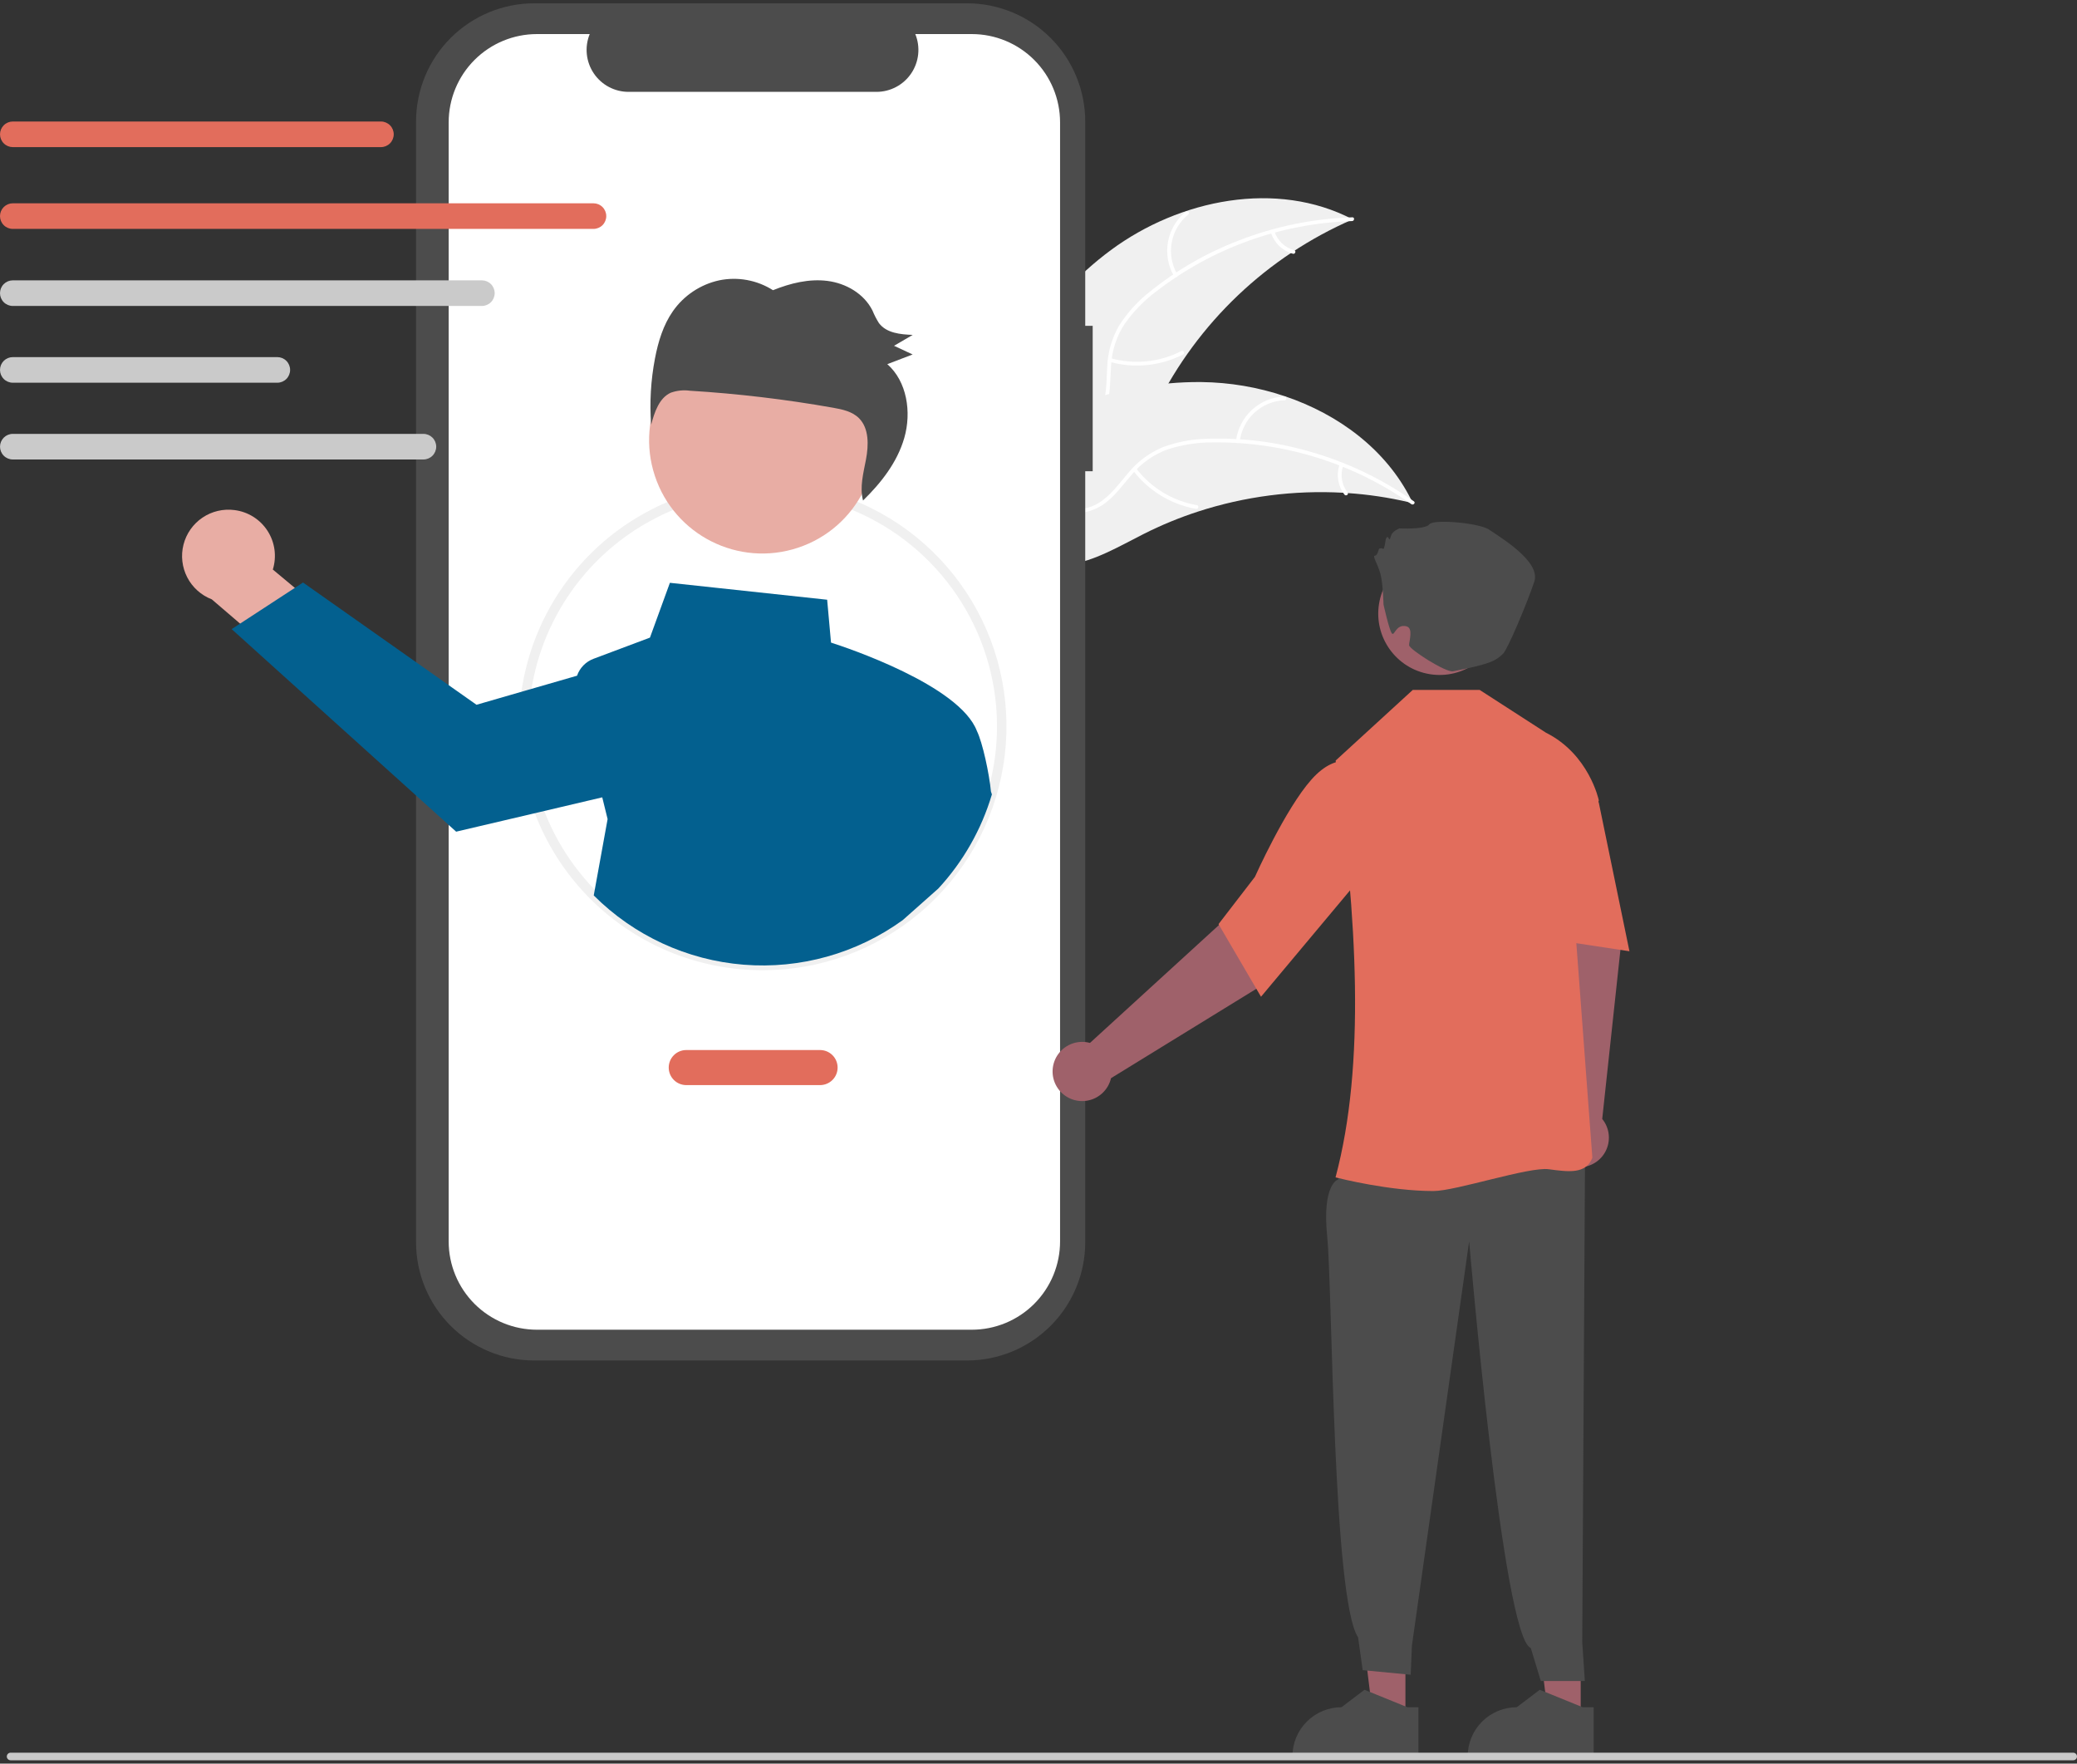 <svg xmlns="http://www.w3.org/2000/svg" fill="none" viewBox="0 0 404 343" height="343" width="404">
<rect x="0" y="0" width="404" height="343" fill="#333333" stroke="none"/>
<g>
<path fill="#F0F0F0" d="M216.076 48.64C229.479 38.739 248.348 34.944 263.112 42.668C246.491 49.884 232.958 62.748 224.908 78.981C221.826 85.253 219.052 92.55 212.693 95.449C208.736 97.253 204.067 96.904 199.97 95.448C195.873 93.991 192.228 91.517 188.634 89.069L187.557 88.939C193.952 73.553 202.674 58.54 216.076 48.64Z"></path>
<path fill="white" d="M262.994 42.996C249.209 43.428 235.91 48.193 224.987 56.613C222.603 58.384 220.514 60.52 218.795 62.941C217.197 65.355 216.274 68.152 216.123 71.042C215.928 73.734 216.04 76.51 215.193 79.108C214.74 80.431 214.013 81.644 213.058 82.666C212.104 83.689 210.944 84.498 209.655 85.04C206.478 86.476 202.975 86.685 199.542 86.77C195.73 86.865 191.77 86.902 188.303 88.697C187.883 88.914 187.57 88.25 187.989 88.033C194.021 84.91 201.068 86.948 207.407 85.089C210.365 84.222 213.08 82.458 214.267 79.507C215.306 76.926 215.193 74.063 215.367 71.336C215.473 68.514 216.269 65.761 217.684 63.318C219.274 60.817 221.278 58.604 223.61 56.775C228.795 52.574 234.608 49.213 240.837 46.818C247.93 44.044 255.446 42.504 263.059 42.265C263.53 42.25 263.462 42.982 262.994 42.996Z"></path>
<path fill="white" d="M228.343 53.695C227.179 51.67 226.773 49.298 227.197 47.002C227.62 44.705 228.846 42.634 230.656 41.158C231.023 40.861 231.503 41.418 231.135 41.715C229.447 43.087 228.305 45.016 227.915 47.155C227.525 49.294 227.912 51.503 229.007 53.381C229.245 53.79 228.579 54.101 228.343 53.695Z"></path>
<path fill="white" d="M216.042 69.664C220.639 70.949 225.552 70.454 229.801 68.278C230.222 68.061 230.535 68.726 230.114 68.942C225.689 71.198 220.575 71.703 215.794 70.355C215.338 70.226 215.589 69.536 216.042 69.664Z"></path>
<path fill="white" d="M247.895 45.017C248.182 45.894 248.682 46.686 249.351 47.322C250.02 47.958 250.837 48.418 251.727 48.66C252.184 48.783 251.933 49.474 251.479 49.352C250.496 49.079 249.595 48.57 248.855 47.869C248.114 47.168 247.557 46.297 247.231 45.331C247.192 45.242 247.189 45.142 247.221 45.051C247.254 44.961 247.32 44.886 247.406 44.842C247.494 44.801 247.595 44.796 247.686 44.829C247.778 44.862 247.853 44.929 247.895 45.017Z"></path>
<path fill="#F0F0F0" d="M274.817 97.856C274.53 97.788 274.242 97.719 273.95 97.655C270.079 96.752 266.141 96.165 262.175 95.9C261.869 95.874 261.558 95.853 261.252 95.837C251.69 95.3 242.111 96.543 233.003 99.502C229.38 100.683 225.852 102.138 222.45 103.855C217.751 106.225 212.845 109.169 207.786 109.83C207.259 109.905 206.728 109.947 206.196 109.956L187.481 90.264C187.461 90.198 187.436 90.136 187.416 90.07L186.633 89.318C186.802 89.217 186.98 89.116 187.149 89.015C187.247 88.956 187.349 88.902 187.447 88.843C187.514 88.805 187.581 88.767 187.639 88.73C187.661 88.717 187.683 88.704 187.701 88.696C187.759 88.658 187.817 88.629 187.87 88.595C188.862 88.028 189.86 87.468 190.863 86.913C190.868 86.909 190.868 86.909 190.877 86.909C198.533 82.702 206.608 79.098 214.974 76.834C215.225 76.766 215.481 76.693 215.742 76.634C219.518 75.634 223.37 74.945 227.259 74.573C229.389 74.376 231.527 74.287 233.666 74.306C239.193 74.367 244.676 75.296 249.914 77.06C260.355 80.579 269.555 87.398 274.451 97.111C274.576 97.359 274.697 97.604 274.817 97.856Z"></path>
<path fill="white" d="M274.527 98.05C263.26 90.095 249.773 85.892 235.982 86.039C233.013 86.018 230.058 86.465 227.228 87.364C224.499 88.328 222.079 90.006 220.218 92.223C218.441 94.255 216.859 96.539 214.619 98.103C213.46 98.887 212.15 99.417 210.772 99.659C209.394 99.901 207.981 99.848 206.625 99.505C203.224 98.739 200.301 96.797 197.509 94.798C194.409 92.578 191.224 90.224 187.375 89.57C186.909 89.49 187.059 88.772 187.525 88.851C194.22 89.989 198.621 95.859 204.801 98.191C207.685 99.28 210.914 99.506 213.639 97.864C216.022 96.429 217.656 94.075 219.437 92.002C221.221 89.813 223.513 88.094 226.115 86.996C228.89 85.956 231.822 85.396 234.786 85.339C241.455 85.106 248.119 85.923 254.535 87.76C261.869 89.817 268.797 93.112 275.019 97.504C275.404 97.776 274.909 98.32 274.527 98.05Z"></path>
<path fill="white" d="M240.419 85.73C240.709 83.413 241.812 81.274 243.533 79.696C245.254 78.117 247.48 77.202 249.814 77.113C250.286 77.097 250.334 77.83 249.861 77.846C247.688 77.925 245.614 78.778 244.015 80.251C242.415 81.724 241.395 83.721 241.138 85.88C241.082 86.349 240.363 86.197 240.419 85.73Z"></path>
<path fill="white" d="M220.981 91.074C223.878 94.868 228.099 97.43 232.802 98.251C233.268 98.332 233.118 99.051 232.652 98.97C227.76 98.107 223.373 95.431 220.367 91.477C220.081 91.099 220.696 90.699 220.981 91.074Z"></path>
<path fill="white" d="M261.254 90.573C260.955 91.446 260.878 92.379 261.029 93.29C261.18 94.201 261.555 95.059 262.121 95.789C262.411 96.162 261.795 96.562 261.506 96.192C260.886 95.382 260.473 94.434 260.303 93.428C260.134 92.422 260.214 91.391 260.535 90.423C260.558 90.329 260.615 90.248 260.696 90.195C260.777 90.142 260.874 90.122 260.969 90.138C261.064 90.159 261.148 90.216 261.201 90.297C261.254 90.378 261.273 90.477 261.254 90.573Z"></path>
<path fill="#4C4C4C" d="M212.54 63.369H211.09V23.639C211.09 20.619 210.495 17.629 209.339 14.839C208.184 12.049 206.49 9.514 204.355 7.379C202.219 5.244 199.684 3.55 196.894 2.394C194.105 1.239 191.114 0.644 188.095 0.644H103.921C100.901 0.644 97.911 1.239 95.121 2.394C92.331 3.55 89.796 5.244 87.661 7.379C85.526 9.514 83.832 12.049 82.676 14.839C81.521 17.629 80.926 20.619 80.926 23.639V241.602C80.926 247.701 83.348 253.55 87.661 257.862C91.973 262.174 97.822 264.597 103.921 264.597H188.095C194.193 264.597 200.042 262.174 204.354 257.862C208.667 253.55 211.089 247.701 211.09 241.602V91.65H212.54V63.369Z"></path>
<path fill="white" d="M189.023 6.626H178.036C178.541 7.865 178.734 9.209 178.597 10.54C178.461 11.871 177.999 13.148 177.253 14.258C176.507 15.369 175.499 16.279 174.318 16.908C173.137 17.537 171.82 17.866 170.482 17.866H122.26C120.922 17.866 119.605 17.537 118.424 16.908C117.243 16.279 116.235 15.369 115.489 14.258C114.743 13.148 114.281 11.871 114.144 10.54C114.008 9.209 114.201 7.865 114.706 6.626H104.444C99.889 6.626 95.522 8.435 92.301 11.656C89.081 14.876 87.272 19.244 87.272 23.799V241.442C87.272 243.697 87.716 245.93 88.579 248.014C89.442 250.097 90.707 251.99 92.301 253.585C93.896 255.179 95.789 256.444 97.872 257.307C99.956 258.17 102.189 258.615 104.444 258.615H189.023C191.278 258.615 193.511 258.17 195.595 257.307C197.678 256.444 199.571 255.179 201.166 253.585C202.76 251.99 204.025 250.097 204.888 248.014C205.751 245.93 206.195 243.697 206.195 241.442V23.799C206.195 19.244 204.386 14.876 201.166 11.656C197.945 8.435 193.578 6.626 189.023 6.626Z"></path>
<path fill="#F0F0F0" d="M148.359 188.699C142.131 188.705 135.962 187.482 130.207 185.102C124.452 182.721 119.222 179.228 114.818 174.824C110.414 170.42 106.922 165.191 104.541 159.436C102.16 153.68 100.938 147.512 100.943 141.284C100.935 132.538 103.348 123.961 107.917 116.503C112.485 109.045 119.03 102.999 126.826 99.034C132.476 96.159 138.645 94.444 144.969 93.99C151.293 93.536 157.643 94.353 163.646 96.391C174.278 100.014 183.279 107.293 189.045 116.932C194.812 126.572 196.97 137.945 195.134 149.026C193.299 160.107 187.59 170.177 179.024 177.443C170.458 184.708 159.591 188.697 148.359 188.699ZM148.359 95.728C141.166 95.706 134.072 97.408 127.671 100.69C122.076 103.54 117.131 107.517 113.145 112.369C109.16 117.222 106.221 122.846 104.513 128.889C102.805 134.931 102.364 141.262 103.219 147.483C104.073 153.704 106.205 159.681 109.479 165.039C112.754 170.397 117.1 175.02 122.247 178.618C127.393 182.216 133.227 184.712 139.384 185.948C145.54 187.184 151.886 187.134 158.022 185.801C164.158 184.469 169.953 181.882 175.042 178.203C177.502 176.428 179.777 174.409 181.833 172.177C187.844 165.673 191.829 157.557 193.298 148.822C194.767 140.088 193.658 131.115 190.105 123.002C186.553 114.889 180.712 107.987 173.297 103.143C165.882 98.299 157.216 95.722 148.359 95.728Z"></path>
<path fill="#E8ADA4" d="M45.615 99.204C46.917 99.367 48.166 99.814 49.277 100.512C50.387 101.211 51.331 102.144 52.041 103.247C52.752 104.349 53.212 105.594 53.389 106.894C53.566 108.193 53.456 109.516 53.067 110.769L68.821 123.891L63.181 135.41L41.194 116.566C39.133 115.772 37.435 114.251 36.421 112.289C35.407 110.327 35.148 108.061 35.693 105.921C36.238 103.781 37.549 101.915 39.378 100.677C41.206 99.439 43.426 98.915 45.615 99.204Z"></path>
<path fill="#03608F" d="M192.749 153.928C192.433 150.531 191.127 144.426 190.019 142.168C186.611 133.251 164.597 125.921 161.641 124.976L160.891 116.64L130.303 113.349L126.423 124.009L115.453 128.125C114.708 128.403 114.034 128.842 113.479 129.411C112.923 129.98 112.501 130.665 112.242 131.416L102.399 134.261L92.687 137.069L58.944 113.293L57.351 114.334L46.703 121.282L45.06 122.355L88.726 161.75L104.947 157.944L117.145 155.074L118.186 159.301L115.49 174.152C123.301 181.966 133.64 186.741 144.654 187.622C155.667 188.502 166.634 185.43 175.587 178.956L182.516 172.807C187.345 167.585 190.91 161.323 192.935 154.504L192.749 153.928Z"></path>
<path fill="#E8ADA4" d="M155.207 106.531C166.753 102.708 173.015 90.248 169.192 78.702C165.369 67.155 152.909 60.894 141.362 64.716C129.816 68.54 123.554 80.999 127.377 92.546C131.2 104.093 143.66 110.354 155.207 106.531Z"></path>
<path fill="#4C4C4C" d="M130.89 60.517C133.031 57.459 136.244 55.319 139.891 54.521C143.496 53.78 147.249 54.468 150.356 56.441C153.735 55.08 157.379 54.176 160.958 54.636C164.538 55.095 168.046 57.094 169.703 60.388C170.051 61.242 170.474 62.063 170.966 62.842C172.425 64.789 175.137 65.041 177.532 65.135C176.321 65.841 175.11 66.547 173.899 67.253C175.106 67.816 176.313 68.378 177.52 68.941C175.877 69.568 174.235 70.195 172.592 70.822C176.415 74.183 177.34 80.164 175.892 85.178C174.522 89.926 171.379 93.923 167.871 97.344C167.186 94.791 167.939 92.023 168.44 89.38C168.97 86.587 169.055 83.322 167.099 81.35C165.78 80.019 163.845 79.618 162.021 79.295C152.817 77.667 143.528 76.564 134.2 75.992C132.951 75.819 131.679 75.949 130.491 76.37C128.221 77.379 127.309 80.15 126.651 82.606C126.336 78.294 126.588 73.96 127.4 69.713C128.022 66.463 129.003 63.21 130.89 60.517Z"></path>
<path fill="#E26D5C" d="M159.515 211.039H133.483C132.579 211.039 131.712 210.679 131.073 210.04C130.433 209.401 130.074 208.534 130.074 207.63C130.074 206.726 130.433 205.858 131.073 205.219C131.712 204.58 132.579 204.221 133.483 204.221H159.515C160.419 204.221 161.286 204.58 161.926 205.219C162.565 205.858 162.924 206.726 162.924 207.63C162.924 208.534 162.565 209.401 161.926 210.04C161.286 210.679 160.419 211.039 159.515 211.039Z"></path>
<path fill="#E26D5C" d="M74.094 28.613H2.49C1.831 28.612 1.198 28.349 0.732 27.882C0.266 27.415 0.004 26.782 0.004 26.122C0.004 25.463 0.266 24.83 0.732 24.363C1.198 23.896 1.831 23.633 2.49 23.632H74.094C74.754 23.632 75.388 23.895 75.855 24.361C76.322 24.829 76.584 25.462 76.584 26.122C76.584 26.783 76.322 27.416 75.855 27.884C75.388 28.351 74.754 28.613 74.094 28.613Z"></path>
<path fill="#E26D5C" d="M115.435 44.519H2.49C1.83 44.519 1.196 44.257 0.729 43.79C0.262 43.323 0 42.689 0 42.029C0 41.368 0.262 40.735 0.729 40.268C1.196 39.801 1.83 39.539 2.49 39.539H115.435C116.096 39.539 116.729 39.801 117.196 40.268C117.663 40.735 117.925 41.368 117.925 42.029C117.925 42.689 117.663 43.323 117.196 43.79C116.729 44.257 116.096 44.519 115.435 44.519Z"></path>
<path fill="#CACACA" d="M93.731 59.505H2.49C1.83 59.505 1.196 59.242 0.729 58.775C0.262 58.308 0 57.675 0 57.014C0 56.354 0.262 55.72 0.729 55.253C1.196 54.786 1.83 54.524 2.49 54.524H93.731C94.391 54.524 95.025 54.786 95.492 55.253C95.959 55.72 96.221 56.354 96.221 57.014C96.221 57.675 95.959 58.308 95.492 58.775C95.025 59.242 94.391 59.505 93.731 59.505Z"></path>
<path fill="#CACACA" d="M53.94 74.435H2.49C1.83 74.435 1.196 74.172 0.729 73.705C0.262 73.238 0 72.605 0 71.944C0 71.284 0.262 70.65 0.729 70.183C1.196 69.716 1.83 69.454 2.49 69.454H53.94C54.601 69.454 55.234 69.716 55.701 70.183C56.168 70.65 56.43 71.284 56.43 71.944C56.43 72.605 56.168 73.238 55.701 73.705C55.234 74.172 54.601 74.435 53.94 74.435Z"></path>
<path fill="#CACACA" d="M82.362 89.364H2.49C1.83 89.363 1.198 89.1 0.732 88.633C0.266 88.166 0.004 87.533 0.004 86.873C0.004 86.214 0.266 85.581 0.732 85.114C1.198 84.647 1.83 84.384 2.49 84.383H82.362C83.022 84.384 83.654 84.647 84.12 85.114C84.587 85.581 84.848 86.214 84.848 86.873C84.848 87.533 84.587 88.166 84.12 88.633C83.654 89.1 83.022 89.363 82.362 89.364Z"></path>
<path fill="#9F616A" d="M307.463 333.003L301.045 333.002L297.992 308.248L307.464 308.249L307.463 333.003Z"></path>
<path fill="#4C4C4C" d="M309.988 341.884L285.486 341.883V341.573C285.487 339.044 286.491 336.618 288.28 334.83C290.068 333.042 292.494 332.037 295.023 332.037H295.024L299.499 328.641L307.85 332.037L309.988 332.037L309.988 341.884Z"></path>
<path fill="#9F616A" d="M303.724 216.664L300.893 182.154L298.67 169.2L311.119 166.451L315.25 184.185L311.651 217.622C312.377 218.511 312.821 219.598 312.924 220.741C313.028 221.885 312.788 223.034 312.234 224.039C311.68 225.045 310.838 225.863 309.816 226.386C308.794 226.91 307.639 227.116 306.499 226.979C305.359 226.841 304.287 226.366 303.419 225.614C302.551 224.861 301.928 223.867 301.63 222.758C301.331 221.649 301.371 220.477 301.744 219.391C302.118 218.305 302.807 217.355 303.724 216.664Z"></path>
<path fill="#9F616A" d="M273.373 333.003L266.956 333.002L263.902 308.248L273.374 308.249L273.373 333.003Z"></path>
<path fill="#4C4C4C" d="M263.102 224.487L260.257 229.409C260.257 229.409 257.131 230.263 258.152 240.453C259.174 250.643 259.218 311.018 264.163 318.447L265.058 324.827L274.397 325.719L274.632 320.059L285.767 241.415C285.767 241.415 292.325 318.618 297.751 320.507L299.71 326.939L308.268 326.943L307.763 319.363L308.315 223.69L263.102 224.487Z"></path>
<path fill="#E26D5C" d="M259.974 229.034L259.777 228.983C265.649 207.019 263.956 178.578 259.809 148.038L259.809 147.911L274.799 134.182H287.815L300.718 142.509C309.06 146.68 310.955 155.512 310.974 155.601L310.986 155.664L305.875 173.505L309.726 225.1L309.73 225.16L309.708 225.215C308.462 228.375 305.123 227.925 301.256 227.404C297.396 226.883 283.173 231.642 278.811 231.642C270.288 231.642 260.583 229.19 259.974 229.034Z"></path>
<path fill="#E26D5C" d="M298.016 149.463L303.608 147.031L310.975 156.063L316.946 185.007L296.492 181.908L298.016 149.463Z"></path>
<path fill="#9F616A" d="M212.012 202.835L237.573 179.477L246.457 169.792L256.25 177.955L244.753 192.075L216.106 209.691C215.846 210.81 215.259 211.825 214.418 212.607C213.577 213.389 212.521 213.902 211.387 214.079C210.252 214.257 209.091 214.091 208.051 213.604C207.011 213.116 206.141 212.328 205.553 211.343C204.964 210.357 204.683 209.217 204.747 208.071C204.811 206.924 205.216 205.823 205.91 204.908C206.605 203.994 207.557 203.308 208.644 202.938C209.731 202.569 210.904 202.533 212.012 202.835Z"></path>
<path fill="#E26D5C" d="M237.018 179.732L244.097 170.538C244.156 170.406 250.03 157.28 255.121 151.577C260.344 145.727 264.455 148.719 264.497 148.751L264.599 148.828L264.883 170.432L245.28 193.856L237.018 179.732Z"></path>
<path fill="#9F616A" d="M291.795 121.25C292.85 114.746 288.433 108.617 281.928 107.561C275.424 106.506 269.295 110.923 268.239 117.428C267.184 123.932 271.601 130.061 278.106 131.117C284.611 132.172 290.739 127.755 291.795 121.25Z"></path>
<path fill="#4C4C4C" d="M269.108 117.568C269.108 117.568 269.013 113.373 268.482 111.517C267.952 109.661 266.892 108.07 267.422 108.07C267.952 108.07 268.217 106.744 268.217 106.744C268.217 106.744 268.748 106.479 269.013 106.744C269.278 107.01 269.543 104.888 269.543 104.888C269.543 104.888 269.808 104.093 270.073 104.623C270.338 105.154 270.339 104.888 270.604 104.093C270.869 103.297 272.195 102.767 272.195 102.767C272.195 102.767 277.233 103.032 278.028 101.972C278.823 100.911 287.839 101.707 289.695 103.032C291.551 104.358 299.77 109.131 298.445 113.108C297.119 117.085 293.302 126.243 292.346 127.161C290.834 128.613 289.787 129.136 282.631 130.56C281.231 130.839 274.083 126.267 274.083 125.472C274.083 124.677 274.944 122.154 273.559 121.808C271.465 121.284 271.23 123.932 270.699 123.136C270.169 122.341 269.108 117.568 269.108 117.568Z"></path>
<path fill="#4C4C4C" d="M275.898 341.884L251.396 341.883V341.573C251.397 339.044 252.401 336.618 254.19 334.83C255.978 333.042 258.404 332.037 260.933 332.037H260.934L265.409 328.641L273.76 332.037L275.899 332.037L275.898 341.884Z"></path>
<path fill="#CACACA" d="M403.262 342.351H2.062C1.866 342.351 1.679 342.274 1.54 342.135C1.402 341.997 1.324 341.809 1.324 341.613C1.324 341.418 1.402 341.23 1.54 341.092C1.679 340.953 1.866 340.875 2.062 340.875H403.262C403.457 340.875 403.645 340.953 403.783 341.092C403.922 341.23 404 341.418 404 341.613C404 341.809 403.922 341.997 403.783 342.135C403.645 342.274 403.457 342.351 403.262 342.351Z"></path>
</g>
<defs>
<clipPath id="clip0_3171_92854">
<rect transform="translate(0 0.644)" fill="white" height="341.708" width="404"></rect>
</clipPath>
</defs>
</svg>

